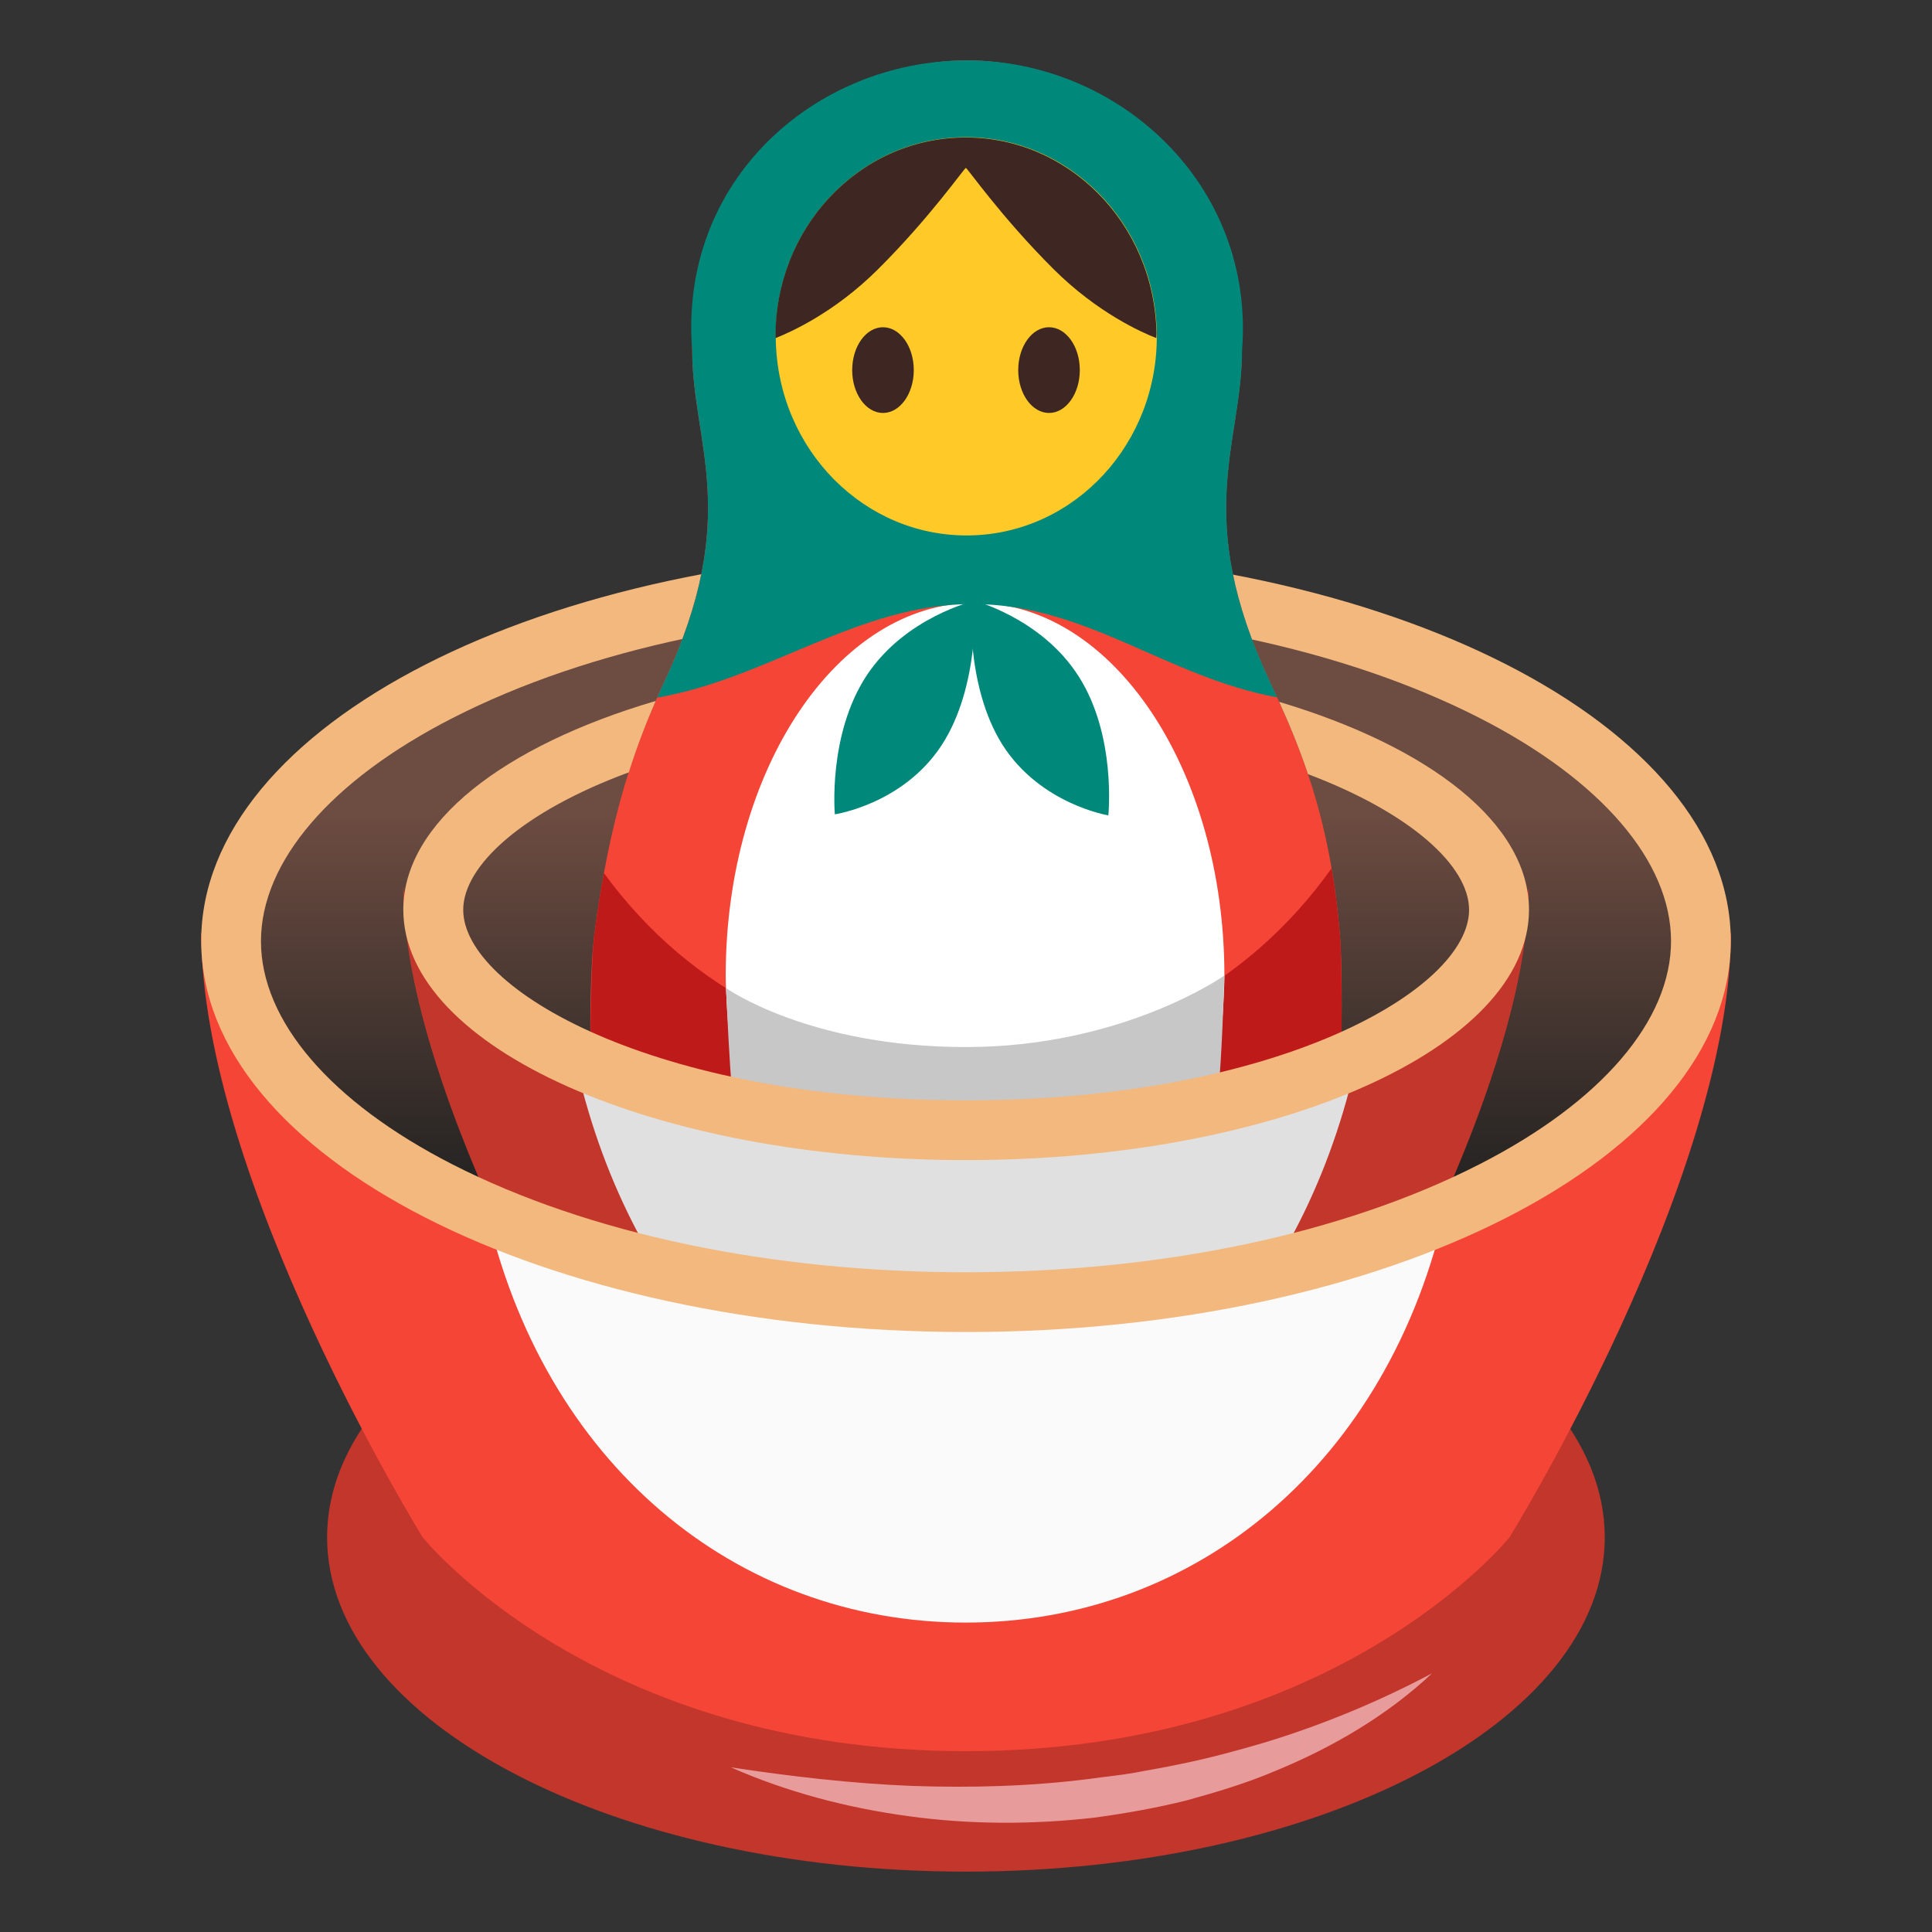 <?xml version="1.0" encoding="utf-8"?>
<!-- Generator: Adobe Illustrator 24.1.2, SVG Export Plug-In . SVG Version: 6.00 Build 0)  -->
<svg version="1.1" id="Layer_3" xmlns="http://www.w3.org/2000/svg" xmlns:xlink="http://www.w3.org/1999/xlink" x="0px" y="0px"
	 viewBox="0 0 128 128" style="enable-background:new 0 0 128 128;" xml:space="preserve">
<rect x="0" y="0" width="128" height="128" fill="#333333" stroke="none"/>
<g>
	<g>
		<g>
			<g>
				<linearGradient id="SVGID_1_" gradientUnits="userSpaceOnUse" x1="64" y1="81.46" x2="64" y2="49.399">
					<stop  offset="0.095" style="stop-color:#242322"/>
					<stop  offset="0.861" style="stop-color:#6D4C41"/>
				</linearGradient>
				<ellipse style="fill:url(#SVGID_1_);" cx="64" cy="62.44" rx="48.88" ry="23.93"/>
			</g>
			<path style="fill:#C2362B;" d="M25.19,93.01c-2.26,2.71-3.52,5.7-3.52,8.84C21.68,114.08,40.63,124,64,124
				s42.32-9.92,42.32-22.15c0-3.14-1.26-6.13-3.52-8.84H25.19z"/>
			<path style="fill:#F54536;" d="M64,86.69c-46.37-3.16-50.67-24.96-50.67-24.96c0,16.41,14.67,40.12,14.67,40.12
				S39.35,116.02,64,116.02s36.01-14.17,36.01-14.17s14.67-23.71,14.67-40.12C114.67,61.73,110.37,83.54,64,86.69z"/>
			<path style="fill:#C2362B;" d="M64,76.46c-35.86-2.24-37.29-17.74-37.29-17.74c0,11.66,9.44,28.51,9.44,28.51S44.93,97.3,64,97.3
				s27.85-10.07,27.85-10.07s9.44-16.85,9.44-28.51C101.29,58.73,99.86,74.22,64,76.46z"/>
			<path style="fill:#E0E0E0;" d="M63.64,75.58c-16.01,0-25.69-6.12-25.69-6.12C41.04,84.88,51.53,97.3,63.99,97.3
				c12.48,0,22.98-12.46,26.06-27.93C90.05,69.38,79.66,75.58,63.64,75.58z"/>
			<path style="fill:#FAFAFA;" d="M63.56,86.69c-19.57,0-31.39-6.76-31.39-6.76c3.78,17.02,16.59,27.57,31.81,27.57
				c15.25,0,28.08-10.59,31.84-27.66C95.82,79.85,83.13,86.69,63.56,86.69z"/>
			<g>
				<g>
					<path style="fill:#F2B87E;" d="M64,40.42c12.92,0,25,2.54,34.03,7.15c8.06,4.12,12.68,9.51,12.68,14.78
						s-4.62,10.66-12.68,14.78C89,81.75,76.92,84.29,64,84.29s-25-2.54-34.03-7.15c-8.06-4.12-12.68-9.51-12.68-14.78
						s4.62-10.66,12.68-14.78C39,42.96,51.08,40.42,64,40.42 M64,36.45c-27.99,0-50.67,11.6-50.67,25.9S36.01,88.25,64,88.25
						s50.67-11.6,50.67-25.9S91.99,36.45,64,36.45L64,36.45z"/>
				</g>
			</g>
			<g>
				<path style="fill:#E89B9B;" d="M48.42,117.09c4.03,0.61,8,1.07,11.97,1.23c3.97,0.14,7.93,0.03,11.84-0.47
					c0.98-0.14,1.96-0.23,2.93-0.4c0.97-0.19,1.94-0.34,2.91-0.55c1.94-0.39,3.84-0.9,5.74-1.46c3.79-1.16,7.47-2.67,11.07-4.58
					c-2.97,2.79-6.59,4.91-10.39,6.47c-1.9,0.81-3.88,1.4-5.87,1.95c-2,0.5-4.04,0.86-6.08,1.14c-4.1,0.47-8.25,0.47-12.32-0.09
					C56.14,119.78,52.14,118.73,48.42,117.09z"/>
			</g>
		</g>
		<g>
			<g>
				<g>
					<path style="fill:#F54536;" d="M64,73.9c10.58,0,19.13-1.94,24.84-4.55c0.08-2.12,0.07-5.65-0.06-7.3
						c-0.64-8.07-2.78-12.89-4.65-16.88c-5.17-11.02-1.85-15.76-1.85-21.97C82.28,13.14,74.13,4,64.07,4
						c-10.06,0-18.21,9.14-18.21,19.2c0,6.21,3.32,10.95-1.85,21.97c-1.87,3.98-3.62,8.81-4.65,16.88
						c-0.21,1.64-0.28,5.18-0.24,7.29C44.83,71.96,53.4,73.9,64,73.9z"/>
				</g>
			</g>
			<path style="fill:#BF1A1A;" d="M88.88,69.35c0.03-2.2,0-6.02-0.1-7.3c-0.13-1.64-0.32-3.13-0.56-4.52
				C82.43,65.65,73.73,69.93,64,69.93c-9.6,0-18.2-4.15-23.99-12.09c-0.24,1.3-0.46,2.7-0.65,4.21c-0.16,1.27-0.24,5.1-0.25,7.29
				C44.87,71.95,53.38,73.9,64,73.9C74.62,73.9,83.12,71.95,88.88,69.35z"/>
			<path style="fill:#FFFFFF;" d="M64,73.97c6.32,0,11.91-0.85,16.61-1.84c0,0,0.51-5.38,0.51-7.49c0-13.64-7.4-24.7-16.52-24.7
				c-9.12,0-16.52,11.06-16.52,24.7c0,2.2,0.55,7.77,0.55,7.77C53.07,73.26,58.23,73.97,64,73.97z"/>
			<path style="fill:#C7C7C7;" d="M80.74,72.06c0.19-1.91,0.33-5.84,0.38-7.43c0,0-6.7,4.74-17.12,4.74s-15.9-3.91-15.9-3.91
				c0.07,1.41,0.23,5.16,0.41,6.88c4.46,0.96,9.66,1.62,15.49,1.62C70.39,73.97,76.02,73.19,80.74,72.06z"/>
			<path style="fill:#00897B;" d="M84.61,46.2c-0.16-0.35-0.32-0.7-0.47-1.03c-5.17-11.02-1.85-15.76-1.85-21.97
				C83.15,12.24,74.13,4,64.07,4c-10.06,0-19.11,7.96-18.21,19.2c0,6.21,3.32,10.95-1.85,21.97c-0.16,0.34-0.32,0.7-0.47,1.05
				c7.39-1.28,13.31-6.2,20.89-6.2S77.27,44.86,84.61,46.2z"/>
			<g>
				<path style="fill:#00897B;" d="M62.38,49.38c2.56-3.91,2.2-9.58,2.2-9.58s-4.62,1.07-7.18,4.98c-2.56,3.91-2.09,9.17-2.09,9.17
					S59.82,53.29,62.38,49.38z"/>
				<path style="fill:#00897B;" d="M73.43,54.02c0,0,0.55-5.26-1.96-9.2c-2.5-3.94-7.11-5.08-7.11-5.08s-0.44,5.66,2.06,9.61
					C68.93,53.29,73.43,54.02,73.43,54.02z"/>
			</g>
			
				<ellipse transform="matrix(1 -0.019 0.019 1 -0.405 1.199)" style="fill:#FFCA28;" cx="64" cy="22.3" rx="12.62" ry="13.19"/>
			<g>
				<ellipse style="fill:#3E2723;" cx="58.5" cy="24.52" rx="2.04" ry="2.84"/>
				<ellipse style="fill:#3E2723;" cx="69.5" cy="24.52" rx="2.04" ry="2.84"/>
			</g>
			<path style="fill:#3E2723;" d="M76.61,22.4c0-0.11,0.01-0.23,0.01-0.34c-0.14-7.28-5.9-13.08-12.87-12.95
				c-6.93,0.13-12.44,6.07-12.37,13.29c0.94-0.37,3.88-1.66,6.78-4.55c3.51-3.49,5.78-6.79,5.83-6.72c0.05-0.07,2.32,3.23,5.83,6.72
				C72.73,20.74,75.66,22.03,76.61,22.4z"/>
		</g>
		<path style="fill:#F2B87E;" d="M84.75,46.5c0.65,1.43,1.31,3.01,1.91,4.79c6.85,2.59,10.67,6.1,10.67,8.99
			c0,5.27-12.68,12.62-33.32,12.62s-33.32-7.35-33.32-12.62c0-2.93,3.93-6.51,10.97-9.11c0.56-1.76,1.16-3.31,1.78-4.73
			c-10.07,2.97-16.72,8.06-16.72,13.83c0,9.16,16.69,16.59,37.29,16.59s37.29-7.43,37.29-16.59C101.29,54.54,94.72,49.48,84.75,46.5
			z"/>
	</g>
</g>
</svg>
